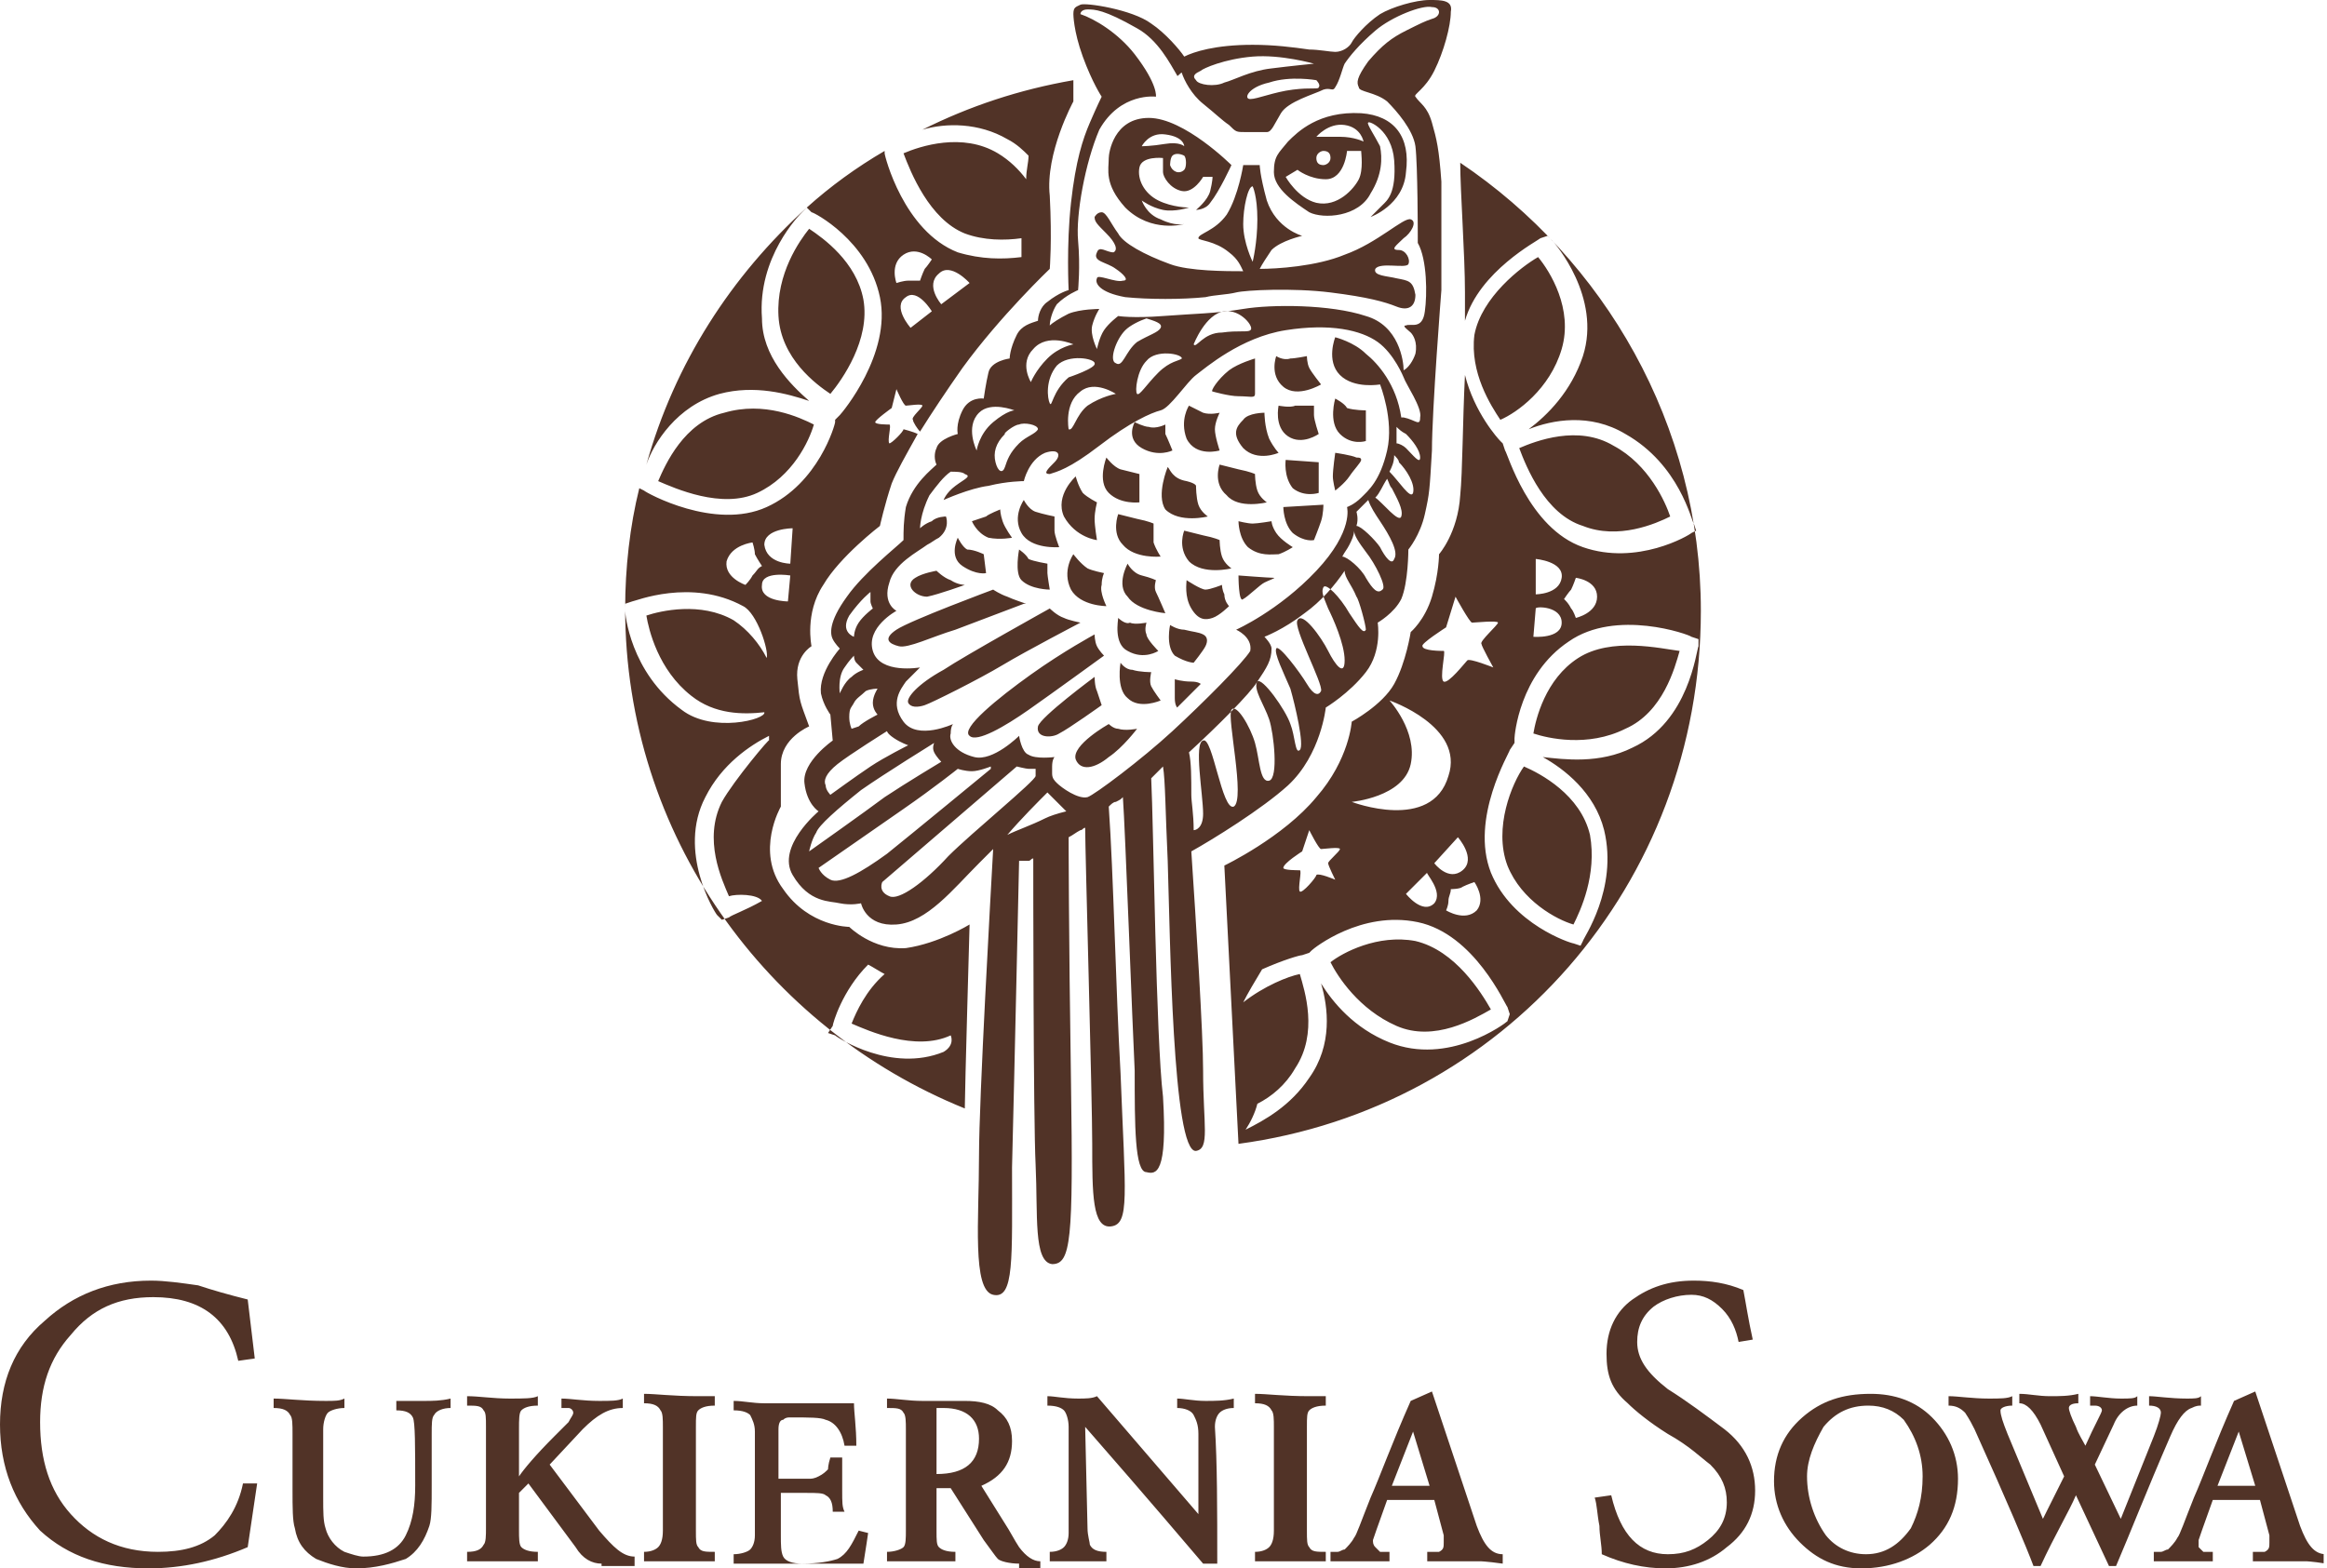 <svg width="89" height="60" viewBox="0 0 89 60" fill="none" xmlns="http://www.w3.org/2000/svg">
<g clip-path="url(#clip0_413_7)">
<path fill-rule="evenodd" clip-rule="evenodd" d="M36 11.639C36 11.639 35.368 10.917 35.91 10.466C36.361 10.015 37.083 10.827 37.083 10.827L36 11.639ZM35.639 11.91L34.827 12.541C34.827 12.541 34.105 11.729 34.647 11.368C35.098 11.008 35.639 11.91 35.639 11.91ZM34.556 9.744C35.098 9.383 35.639 9.925 35.639 9.925C35.639 9.925 35.459 10.195 35.368 10.286C35.278 10.466 35.188 10.737 35.188 10.737C35.007 10.737 34.917 10.737 34.737 10.737C34.556 10.737 34.286 10.827 34.286 10.827C34.286 10.827 34.015 10.105 34.556 9.744ZM30.226 21.564C30.226 21.564 29.323 21.564 29.233 20.842C29.233 20.21 30.316 20.21 30.316 20.21L30.226 21.564ZM30.226 22.015L30.135 23.008C30.135 23.008 29.052 23.008 29.143 22.376C29.143 21.835 30.226 22.015 30.226 22.015ZM27.609 30.677C26.887 32.12 27.609 33.654 27.88 34.286C28.15 34.196 28.962 34.196 29.143 34.466C28.511 34.827 27.97 35.008 27.88 35.098L27.609 35.188L27.428 35.008C27.338 34.917 25.895 32.571 26.977 30.496C27.609 29.233 28.692 28.511 29.413 28.15V28.331C29.504 28.15 28.06 29.865 27.609 30.677ZM23.91 23.368V23.098L24.18 23.008C24.271 23.008 26.436 22.105 28.421 23.188C28.962 23.459 29.413 24.902 29.323 25.173C29.052 24.632 28.601 24.09 28.06 23.729C26.797 23.008 25.263 23.368 24.722 23.549C24.812 24.09 25.173 25.624 26.436 26.616C27.338 27.338 28.421 27.338 29.233 27.248C29.323 27.519 27.248 28.06 26.075 27.158C24.09 25.714 23.91 23.459 23.91 23.368ZM28.782 20.752C28.782 20.752 28.872 21.023 28.872 21.203C28.962 21.384 29.143 21.654 29.143 21.654C28.962 21.744 28.962 21.835 28.782 22.015C28.692 22.195 28.511 22.376 28.511 22.376C28.511 22.376 27.699 22.105 27.789 21.474C27.97 20.842 28.782 20.752 28.782 20.752ZM31.849 39.248C31.849 39.158 32.21 37.895 33.203 36.902C33.383 36.992 33.654 37.173 33.834 37.263C33.113 37.895 32.752 38.707 32.571 39.158C33.203 39.429 35.007 40.241 36.361 39.609C36.361 39.609 36.541 39.97 36.09 40.241C34.105 41.053 32.03 39.699 31.94 39.609L31.669 39.519L31.849 39.248ZM27.519 15.068C28.872 14.707 30.135 15.068 30.947 15.338C30.226 14.707 29.143 13.624 29.143 12.181C28.962 9.835 30.586 8.211 30.677 8.12L30.857 7.94C27.97 10.556 25.804 13.895 24.722 17.774C24.992 16.962 25.895 15.519 27.519 15.068ZM33.022 11.459C32.752 10.015 31.489 9.113 30.947 8.752C30.586 9.203 29.684 10.466 29.774 12.09C29.865 13.714 31.218 14.707 31.759 15.068C32.21 14.526 33.293 12.992 33.022 11.459ZM27.699 15.79C26.165 16.15 25.444 17.774 25.173 18.406C25.804 18.677 27.609 19.489 28.962 18.857C30.316 18.226 30.947 16.872 31.128 16.241C30.586 15.97 29.233 15.338 27.699 15.79ZM44.571 5.504C44.03 5.594 43.669 5.594 43.669 5.594C43.669 5.594 43.94 5.053 44.571 5.143C45.293 5.233 45.293 5.594 45.293 5.594C45.293 5.594 45.113 5.414 44.571 5.504ZM45.293 6.496C45.113 6.677 44.842 6.586 44.752 6.316C44.752 6.316 44.752 6.045 44.842 5.955C44.932 5.865 45.113 5.865 45.293 5.955C45.383 6.045 45.383 6.406 45.293 6.496ZM47.91 7.128C47.91 7.128 48.09 7.489 48.09 8.391C48.09 9.293 47.91 10.015 47.91 10.015C47.91 10.015 47.549 9.293 47.549 8.571C47.549 7.94 47.729 7.128 47.91 7.128ZM51.248 5.233C50.707 5.233 50.346 5.233 50.346 5.233C50.346 5.233 50.797 4.692 51.428 4.782C52.06 4.872 52.15 5.414 52.15 5.414C52.15 5.414 51.789 5.233 51.248 5.233ZM50.346 6.045C50.346 5.865 50.526 5.774 50.616 5.774C50.797 5.774 50.887 5.865 50.887 6.045C50.887 6.226 50.707 6.316 50.616 6.316C50.436 6.316 50.346 6.226 50.346 6.045ZM51.97 6.857C51.789 7.218 51.158 7.94 50.346 7.759C49.624 7.579 49.173 6.767 49.173 6.767L49.624 6.496C49.624 6.496 50.075 6.857 50.707 6.857C51.428 6.857 51.519 5.774 51.519 5.774H52.06C52.06 5.865 52.15 6.496 51.97 6.857ZM52.06 4.331C50.436 4.241 49.624 5.053 49.263 5.414C48.902 5.865 48.722 5.955 48.722 6.586C48.722 7.218 49.534 7.759 50.075 8.12C50.616 8.391 51.97 8.301 52.421 7.399C52.872 6.677 52.872 6.045 52.782 5.594C52.601 5.233 52.24 4.692 52.331 4.692C52.331 4.601 53.233 4.962 53.323 6.135C53.413 7.399 53.053 7.669 52.872 7.85C52.601 8.12 52.421 8.301 52.421 8.301C52.421 8.301 53.684 7.85 53.774 6.586C53.955 5.233 53.323 4.421 52.06 4.331ZM53.413 10.647C53.053 10.556 52.511 10.556 52.601 10.286C52.782 10.015 53.774 10.286 53.865 10.105C53.955 9.925 53.774 9.564 53.504 9.564C53.143 9.564 53.413 9.383 53.684 9.113C53.955 8.932 54.225 8.481 53.955 8.391C53.684 8.301 52.692 9.293 51.428 9.744C50.346 10.195 48.812 10.286 48.18 10.286C48.271 10.105 48.451 9.835 48.632 9.564C48.992 9.203 49.804 9.023 49.804 9.023C49.804 9.023 48.812 8.752 48.451 7.669C48.18 6.677 48.18 6.316 48.18 6.316H47.549C47.549 6.316 47.368 7.489 46.917 8.211C46.466 8.842 45.834 8.932 45.834 9.113C45.834 9.203 46.466 9.203 47.007 9.654C47.368 9.925 47.459 10.195 47.549 10.376C46.917 10.376 45.474 10.376 44.752 10.105C43.759 9.744 42.947 9.293 42.767 8.932C42.496 8.571 42.316 8.12 42.135 8.12C41.955 8.12 41.865 8.301 41.865 8.301C41.865 8.481 41.955 8.571 42.316 8.932C42.677 9.293 42.767 9.564 42.586 9.654C42.316 9.654 42.045 9.383 41.955 9.654C41.774 10.015 42.316 10.015 42.677 10.286C42.947 10.466 43.218 10.737 42.947 10.737C42.677 10.827 41.955 10.466 41.955 10.647C41.865 10.827 42.045 11.188 43.038 11.368C43.94 11.459 45.203 11.459 46.105 11.368C46.466 11.278 46.917 11.278 47.278 11.188C47.639 11.098 49.444 11.008 50.887 11.188C52.331 11.368 52.962 11.549 53.413 11.729C53.865 11.91 54.135 11.729 54.135 11.278C54.045 10.737 53.865 10.737 53.413 10.647ZM51.068 15.248C51.068 15.248 50.797 16.15 51.248 16.602C51.699 17.053 52.24 16.872 52.24 16.872V15.699C52.24 15.699 51.789 15.699 51.519 15.609C51.428 15.429 51.068 15.248 51.068 15.248ZM49.083 19.398C49.083 19.398 49.083 20.03 49.444 20.391C49.895 20.752 50.255 20.662 50.255 20.662C50.255 20.662 50.436 20.21 50.526 19.94C50.616 19.669 50.616 19.308 50.616 19.308L49.083 19.398ZM46.647 17.774C46.647 17.774 47.007 17.865 47.368 17.955C47.819 18.045 48 18.135 48 18.135C48 18.135 48 18.496 48.09 18.767C48.18 19.038 48.451 19.218 48.451 19.218C48.451 19.218 47.368 19.489 46.917 18.947C46.376 18.496 46.647 17.774 46.647 17.774ZM45.474 15.519C45.474 15.519 45.113 16.06 45.383 16.782C45.744 17.504 46.647 17.233 46.647 17.233C46.647 17.233 46.466 16.692 46.466 16.421C46.466 16.15 46.647 15.79 46.647 15.79C46.647 15.79 46.286 15.88 46.015 15.79C45.834 15.699 45.474 15.519 45.474 15.519ZM48.361 15.79C48.361 15.79 48.361 16.331 48.541 16.782C48.722 17.143 48.902 17.323 48.902 17.323C48.902 17.323 48.09 17.684 47.549 17.143C47.098 16.602 47.278 16.331 47.549 16.06C47.729 15.79 48.361 15.79 48.361 15.79ZM46.376 14.977C46.376 14.977 47.007 15.158 47.368 15.158C47.819 15.158 48 15.248 48 15.068C48 14.887 48 14.165 48 14.075C48 13.985 48 13.714 48 13.714C48 13.714 47.368 13.895 47.007 14.165C46.556 14.526 46.286 14.977 46.376 14.977ZM48.902 15.519C48.902 15.519 48.722 16.331 49.263 16.692C49.804 17.053 50.436 16.602 50.436 16.602C50.436 16.602 50.255 16.06 50.255 15.88C50.255 15.699 50.255 15.519 50.255 15.519C50.255 15.519 49.714 15.519 49.534 15.519C49.353 15.609 48.902 15.519 48.902 15.519ZM51.068 17.323C51.068 17.323 50.977 17.955 50.977 18.226C50.977 18.406 51.068 18.767 51.068 18.767C51.068 18.767 51.428 18.496 51.609 18.226C51.789 17.955 52.06 17.684 52.06 17.594C52.06 17.504 51.97 17.504 51.88 17.504C51.699 17.413 51.068 17.323 51.068 17.323ZM47.368 22.015C47.368 22.015 47.368 23.098 47.549 22.917C47.729 22.827 48.18 22.376 48.361 22.286C48.541 22.195 48.812 22.105 48.722 22.105C48.541 22.105 47.368 22.015 47.368 22.015ZM45.383 22.195C45.383 22.286 45.293 22.827 45.564 23.278C45.834 23.729 46.105 23.729 46.376 23.639C46.647 23.549 47.007 23.188 47.007 23.188C47.007 23.188 46.827 23.008 46.827 22.737C46.737 22.556 46.737 22.376 46.737 22.376C46.737 22.376 46.286 22.556 46.105 22.556C45.925 22.556 45.383 22.195 45.383 22.195ZM42.767 19.669C42.767 19.669 43.128 19.759 43.489 19.85C43.94 19.94 44.12 20.03 44.12 20.03C44.12 20.03 44.12 20.481 44.12 20.752C44.21 21.023 44.391 21.293 44.391 21.293C44.391 21.293 43.398 21.384 42.947 20.842C42.496 20.391 42.767 19.669 42.767 19.669ZM43.579 19.218C43.579 19.218 42.857 19.308 42.406 18.857C41.955 18.406 42.316 17.504 42.316 17.504C42.316 17.504 42.586 17.865 42.857 17.955C43.218 18.045 43.579 18.135 43.579 18.135C43.579 18.135 43.579 18.496 43.579 18.677C43.579 18.767 43.579 19.218 43.579 19.218ZM43.398 16.15C43.398 16.15 43.038 16.782 43.669 17.143C44.301 17.504 44.842 17.233 44.842 17.233C44.842 17.233 44.661 16.782 44.571 16.602C44.571 16.421 44.571 16.241 44.571 16.241C44.571 16.241 44.21 16.421 43.94 16.331C43.759 16.331 43.398 16.15 43.398 16.15ZM44.661 17.865C44.752 17.955 44.842 18.316 45.383 18.406C45.744 18.496 45.744 18.587 45.744 18.587C45.744 18.587 45.744 19.038 45.834 19.308C45.925 19.579 46.195 19.759 46.195 19.759C46.195 19.759 45.113 20.03 44.571 19.489C44.21 18.947 44.661 17.865 44.661 17.865ZM47.368 19.94C47.368 19.94 47.368 20.571 47.729 20.932C48.18 21.293 48.632 21.203 48.902 21.203C49.173 21.113 49.444 20.932 49.444 20.932C49.444 20.932 48.992 20.662 48.812 20.391C48.632 20.12 48.632 19.94 48.632 19.94C48.632 19.94 48.09 20.03 47.91 20.03C47.729 20.03 47.368 19.94 47.368 19.94ZM49.173 17.594C49.173 17.594 49.083 18.226 49.444 18.677C49.895 19.038 50.436 18.857 50.436 18.857V17.684L49.173 17.594ZM48.812 13.624C48.812 13.624 48.541 14.346 49.083 14.797C49.624 15.248 50.526 14.707 50.526 14.707C50.526 14.707 50.165 14.256 50.075 14.075C49.985 13.895 49.985 13.624 49.985 13.624C49.985 13.624 49.534 13.714 49.353 13.714C49.083 13.805 48.812 13.624 48.812 13.624ZM45.293 20.301C45.293 20.301 45.654 20.391 46.015 20.481C46.466 20.571 46.647 20.662 46.647 20.662C46.647 20.662 46.647 21.023 46.737 21.293C46.827 21.564 47.098 21.744 47.098 21.744C47.098 21.744 46.015 22.015 45.474 21.474C45.022 20.932 45.293 20.301 45.293 20.301ZM42.857 25.353C42.857 25.353 42.677 26.346 43.128 26.707C43.579 27.158 44.391 26.797 44.391 26.797C44.391 26.797 44.12 26.436 44.03 26.256C43.94 26.075 44.03 25.714 44.03 25.714C44.03 25.714 43.579 25.714 43.308 25.624C43.038 25.624 42.857 25.353 42.857 25.353ZM42.767 23.639C42.767 23.729 42.586 24.632 43.128 24.902C43.759 25.263 44.301 24.902 44.301 24.902C44.301 24.902 43.849 24.451 43.849 24.271C43.759 24.09 43.849 23.82 43.849 23.82C43.849 23.82 43.398 23.91 43.218 23.82C43.038 23.91 42.767 23.639 42.767 23.639ZM41.053 21.203C41.053 21.203 40.601 21.835 40.962 22.556C41.323 23.188 42.316 23.188 42.316 23.188C42.316 23.188 42.045 22.647 42.135 22.376C42.135 22.105 42.225 21.925 42.225 21.925C42.225 21.925 41.774 21.835 41.594 21.744C41.323 21.564 41.053 21.203 41.053 21.203ZM38.977 21.023C38.977 21.023 38.797 21.925 39.068 22.195C39.428 22.556 40.15 22.556 40.15 22.556C40.15 22.556 40.06 22.015 40.06 21.925C40.06 21.835 40.06 21.564 40.06 21.564C40.06 21.564 39.519 21.474 39.338 21.384C39.248 21.203 38.977 21.023 38.977 21.023ZM36.632 20.571C36.632 20.571 36.271 21.293 36.812 21.654C37.353 22.015 37.714 21.925 37.714 21.925L37.624 21.203C37.624 21.203 37.263 21.023 36.992 21.023C36.812 20.932 36.632 20.571 36.632 20.571ZM37.173 19.94C37.173 19.94 37.353 20.391 37.804 20.571C38.255 20.662 38.707 20.571 38.707 20.571C38.707 20.571 38.436 20.21 38.346 19.94C38.255 19.669 38.255 19.489 38.255 19.489C38.255 19.489 37.804 19.669 37.714 19.759C37.444 19.85 37.173 19.94 37.173 19.94ZM39.158 19.128C39.158 19.128 38.707 19.759 39.068 20.391C39.428 21.023 40.511 20.932 40.511 20.932C40.511 20.932 40.331 20.481 40.331 20.301C40.331 20.03 40.331 19.759 40.331 19.759C40.331 19.759 39.88 19.669 39.609 19.579C39.338 19.489 39.158 19.128 39.158 19.128ZM41.143 18.226C41.143 18.226 40.331 18.947 40.692 19.759C41.143 20.571 41.955 20.662 41.955 20.662C41.955 20.662 41.865 20.12 41.865 19.85C41.865 19.579 41.955 19.218 41.955 19.218C41.955 19.218 41.594 19.038 41.413 18.857C41.233 18.587 41.143 18.226 41.143 18.226ZM43.128 21.564C43.128 21.564 43.308 21.925 43.669 22.015C44.03 22.105 44.21 22.195 44.21 22.195C44.21 22.195 44.12 22.466 44.21 22.647C44.301 22.827 44.571 23.459 44.571 23.459C44.571 23.459 43.489 23.368 43.128 22.827C42.677 22.376 43.128 21.564 43.128 21.564ZM44.752 23.91C44.752 23.91 44.571 24.722 44.932 25.083C45.383 25.353 45.654 25.353 45.654 25.353C45.654 25.353 46.015 24.902 46.105 24.722C46.195 24.541 46.195 24.361 46.015 24.271C45.834 24.18 45.654 24.18 45.293 24.09C45.022 24.09 44.752 23.91 44.752 23.91ZM35.819 21.835C35.819 21.835 36.09 22.105 36.361 22.195C36.632 22.376 36.902 22.376 36.902 22.376C36.902 22.376 35.91 22.737 35.459 22.827C35.007 22.827 34.556 22.376 35.007 22.105C35.278 21.925 35.819 21.835 35.819 21.835ZM37.985 22.556C37.985 22.556 34.827 23.729 34.286 24.09C33.744 24.451 34.015 24.632 34.376 24.722C34.737 24.812 35.639 24.361 36.541 24.09C37.263 23.82 39.158 23.098 39.158 23.098H39.248C39.248 23.098 38.707 22.917 38.526 22.827C38.255 22.737 37.985 22.556 37.985 22.556ZM40.15 23.278C40.15 23.278 40.421 23.549 40.692 23.639C40.872 23.729 41.323 23.82 41.323 23.82C41.323 23.82 39.248 24.902 38.346 25.444C37.444 25.985 35.639 26.887 35.368 26.977C35.098 27.068 34.827 27.068 34.737 26.887C34.647 26.707 35.098 26.165 36.09 25.624C36.902 25.083 40.15 23.278 40.15 23.278ZM41.865 24.271C41.865 24.271 41.865 24.541 41.955 24.722C42.045 24.902 42.225 25.083 42.225 25.083C42.225 25.083 40.24 26.526 39.338 27.158C38.436 27.79 37.353 28.421 37.083 28.15C36.722 27.88 38.165 26.707 39.428 25.805C40.692 24.902 41.865 24.271 41.865 24.271ZM41.865 25.895C41.865 25.895 41.865 26.256 41.955 26.436C42.045 26.707 42.135 26.977 42.135 26.977C42.135 26.977 40.872 27.88 40.511 28.06C40.24 28.241 39.609 28.241 39.699 27.79C39.789 27.429 41.865 25.895 41.865 25.895ZM42.406 27.699C42.406 27.699 40.962 28.511 41.143 29.053C41.323 29.504 41.865 29.413 42.406 28.962C42.947 28.602 43.489 27.88 43.489 27.88C43.489 27.88 43.038 27.97 42.767 27.88C42.586 27.88 42.406 27.699 42.406 27.699ZM54.496 11.91C54.406 12.632 53.955 12.361 53.774 12.451C53.594 12.451 53.865 12.632 53.955 12.722C54.045 12.812 54.225 13.083 54.135 13.534C54.045 13.805 53.865 14.075 53.684 14.165C53.684 13.805 53.504 12.451 52.24 12.09C50.887 11.639 48.632 11.639 47.549 11.819C46.466 12 45.654 12 44.481 12.09C43.308 12.181 42.767 12.09 42.767 12.09C42.767 12.09 42.406 12.361 42.225 12.632C42.045 12.902 41.955 13.353 41.955 13.353C41.955 13.353 41.684 12.812 41.774 12.451C41.865 12.09 42.045 11.819 42.045 11.819C42.045 11.819 41.323 11.819 40.872 12C40.511 12.181 40.24 12.361 40.15 12.451C40.15 12.271 40.24 11.91 40.421 11.639C40.782 11.278 41.233 11.098 41.233 11.098C41.233 11.098 41.323 10.195 41.233 9.203C41.143 8.211 41.504 6.226 42.045 4.962C42.857 3.519 44.21 3.699 44.21 3.699C44.21 3.699 44.301 3.248 43.398 2.075C42.767 1.263 41.865 0.722 41.323 0.541C41.323 0.451 41.413 0.361 41.594 0.361C41.865 0.361 42.225 0.361 43.489 1.083C44.301 1.534 44.752 2.436 45.022 2.887C45.022 2.977 45.203 2.707 45.203 2.797C45.293 3.068 45.564 3.609 46.015 3.97C46.466 4.331 46.737 4.601 47.007 4.782C47.278 5.053 47.278 5.053 47.639 5.053C48 5.053 48.271 5.053 48.451 5.053C48.632 5.053 48.722 4.782 48.992 4.331C49.263 3.88 50.255 3.609 50.616 3.429C50.887 3.338 50.977 3.519 51.068 3.338C51.248 3.068 51.338 2.617 51.428 2.436C51.609 2.165 51.97 1.714 52.601 1.173C53.233 0.632 54.406 0.18 54.767 0.271C55.128 0.271 55.128 0.632 54.767 0.722C54.496 0.812 54.316 0.902 53.774 1.173C53.233 1.444 52.872 1.714 52.331 2.346C51.88 2.977 51.88 3.158 51.97 3.338C51.97 3.519 52.601 3.519 53.053 3.88C53.413 4.241 54.045 4.962 54.135 5.594C54.225 6.316 54.225 9.023 54.225 9.023V9.293C54.586 9.925 54.586 11.278 54.496 11.91ZM53.774 17.143C53.684 17.053 53.504 16.962 53.413 16.962V16.872C53.413 16.692 53.413 16.511 53.413 16.331C53.504 16.421 53.594 16.511 53.774 16.602C54.045 16.872 54.316 17.233 54.316 17.504C54.316 17.774 54.045 17.413 53.774 17.143ZM54.045 18.857C53.955 19.128 53.504 18.406 53.143 18.045C53.233 17.865 53.323 17.684 53.323 17.413C53.413 17.504 53.504 17.594 53.504 17.684C53.774 17.955 54.135 18.496 54.045 18.857ZM53.594 19.759C53.504 20.03 52.872 19.218 52.601 19.038C52.782 18.857 52.872 18.587 53.053 18.316C53.143 18.496 53.143 18.587 53.233 18.677C53.413 19.038 53.684 19.489 53.594 19.759ZM53.323 21.384C53.233 21.654 52.962 21.293 52.782 20.932C52.601 20.662 52.06 20.12 51.88 20.12C51.97 19.85 51.88 19.579 51.88 19.579C51.88 19.579 52.06 19.398 52.331 19.128C52.421 19.398 52.601 19.669 52.782 19.94C53.143 20.481 53.504 21.113 53.323 21.384ZM52.872 22.556C52.692 22.737 52.511 22.556 52.24 22.105C52.06 21.744 51.519 21.293 51.338 21.293C51.428 21.113 51.519 21.023 51.609 20.842C51.699 20.662 51.789 20.481 51.789 20.301C51.789 20.481 51.97 20.752 52.24 21.113C52.601 21.564 53.053 22.466 52.872 22.556ZM52.24 24.09C52.15 24.271 51.97 24 51.609 23.459C51.248 22.827 50.707 22.286 50.616 22.466C50.526 22.647 50.616 22.827 50.797 23.278C50.977 23.639 51.428 24.632 51.428 25.263C51.428 25.895 51.068 25.444 50.797 24.902C50.526 24.361 49.804 23.368 49.624 23.729C49.444 24 50.616 26.165 50.526 26.436C50.436 26.616 50.255 26.616 49.985 26.165C49.714 25.714 48.902 24.632 48.812 24.812C48.722 24.992 49.083 25.714 49.353 26.346C49.534 26.977 49.895 28.511 49.714 28.692C49.534 28.872 49.534 28.15 49.353 27.699C49.173 27.158 48.271 25.895 48.09 26.075C47.91 26.346 48.361 26.977 48.541 27.519C48.722 28.06 48.902 29.774 48.541 29.865C48.18 29.955 48.18 29.053 48 28.421C47.819 27.79 47.278 26.887 47.098 27.158C46.917 27.429 47.639 30.587 47.188 30.857C46.737 31.038 46.376 28.15 46.015 28.331C45.654 28.421 46.015 30.406 46.015 31.128C46.015 31.669 45.744 31.759 45.654 31.759C45.654 31.128 45.564 30.677 45.564 30.406C45.564 29.774 45.564 29.143 45.474 28.782C46.556 27.79 47.819 26.526 48.09 26.075C48.451 25.534 48.632 25.263 48.632 24.812C48.632 24.632 48.361 24.361 48.361 24.361C48.361 24.361 49.083 24.09 49.895 23.459C50.526 23.008 51.068 22.376 51.428 21.835C51.428 22.105 51.699 22.376 51.88 22.827C51.97 22.917 52.24 23.91 52.24 24.09ZM45.654 13.173C45.654 13.173 46.105 12 46.827 11.91C47.459 11.819 48 12.541 47.819 12.632C47.729 12.722 47.368 12.632 46.737 12.722C46.015 12.722 45.744 13.353 45.654 13.173ZM44.842 27.97C43.669 29.053 41.865 30.406 41.594 30.496C41.233 30.587 40.601 30.135 40.421 29.955C40.331 29.865 40.24 29.774 40.24 29.594V29.504C40.24 29.413 40.24 29.413 40.24 29.323C40.24 29.053 40.331 28.962 40.331 28.962C40.331 28.962 39.609 29.053 39.338 28.872C39.068 28.782 38.977 28.15 38.977 28.15C38.977 28.15 37.985 29.143 37.263 28.962C36.541 28.782 36.271 28.331 36.361 28.06C36.361 27.79 36.451 27.699 36.451 27.699C36.451 27.699 35.098 28.331 34.556 27.609C34.015 26.887 34.466 26.346 34.647 26.075C34.917 25.805 35.188 25.534 35.188 25.534C35.188 25.534 33.654 25.805 33.383 24.902C33.113 24 34.286 23.368 34.286 23.368C34.286 23.368 33.744 23.098 34.015 22.286C34.195 21.564 35.098 21.113 35.459 20.842C35.639 20.752 35.729 20.662 35.91 20.571C36.361 20.21 36.18 19.759 36.18 19.759C36.18 19.759 35.819 19.759 35.639 19.94C35.368 20.03 35.188 20.21 35.188 20.21C35.188 20.21 35.188 19.669 35.549 18.947C35.819 18.587 36.09 18.226 36.361 18.045C36.541 18.045 36.812 18.045 36.902 18.135C37.173 18.226 36.902 18.316 36.541 18.587C36.18 18.857 36.09 19.128 36.09 19.128C36.09 19.128 37.083 18.677 37.804 18.587C38.526 18.406 39.158 18.406 39.158 18.406C39.158 18.406 39.338 17.594 39.97 17.323C40.511 17.143 40.601 17.413 40.331 17.684C40.06 17.955 39.88 18.135 40.15 18.135C40.421 18.045 40.872 17.955 42.045 17.053C43.218 16.15 44.03 15.79 44.391 15.699C44.752 15.609 45.383 14.617 45.744 14.346C46.105 14.075 47.459 12.902 49.173 12.632C50.887 12.361 52.06 12.632 52.692 13.083C53.323 13.534 53.684 14.436 53.684 14.436C53.774 14.707 54.406 15.609 54.316 15.97C54.316 16.331 54.135 16.06 53.684 15.97H53.594C53.413 14.707 52.692 13.895 52.24 13.534C51.789 13.083 51.068 12.902 51.068 12.902C51.068 12.902 50.707 13.805 51.248 14.346C51.789 14.887 52.782 14.707 52.782 14.707C52.782 14.707 53.323 16.06 53.053 17.233C52.782 18.406 52.331 18.767 52.06 19.038C51.789 19.308 51.519 19.398 51.519 19.398C51.519 19.398 51.789 20.301 50.346 21.835C48.902 23.368 47.278 24.09 47.278 24.09C47.278 24.09 47.91 24.361 47.819 24.902C47.549 25.353 46.015 26.887 44.842 27.97ZM39.97 31.308C39.428 31.579 38.887 31.759 38.526 31.94C39.068 31.308 39.699 30.677 40.06 30.316C40.24 30.496 40.511 30.767 40.782 31.038C40.421 31.128 40.15 31.218 39.97 31.308ZM36.271 32.752C35.368 33.744 34.376 34.466 34.015 34.286C33.564 34.105 33.744 33.744 33.744 33.744L38.887 29.323C38.887 29.323 39.248 29.413 39.338 29.413C39.519 29.413 39.609 29.413 39.609 29.413V29.684C39.609 29.865 37.173 31.85 36.271 32.752ZM31.759 33.654C31.398 33.474 31.308 33.203 31.308 33.203C31.308 33.203 33.383 31.759 34.556 30.947C35.729 30.135 36.632 29.413 36.632 29.413C36.632 29.413 36.902 29.504 37.173 29.504C37.444 29.504 37.895 29.323 37.895 29.323V29.413C37.895 29.413 34.827 31.94 33.925 32.662C32.932 33.383 32.12 33.835 31.759 33.654ZM31.218 31.85C31.308 31.579 32.03 30.947 32.932 30.226C33.834 29.594 35.729 28.421 35.729 28.421C35.729 28.421 35.639 28.602 35.729 28.782C35.819 28.962 36 29.143 36 29.143C36 29.143 34.647 29.955 33.834 30.496C33.113 31.038 30.947 32.571 30.947 32.571C30.947 32.571 31.038 32.12 31.218 31.85ZM32.03 29.233C32.481 28.872 33.925 27.97 33.925 27.97C33.925 27.97 33.925 28.06 34.195 28.241C34.466 28.421 34.737 28.511 34.737 28.511C34.737 28.511 33.834 28.962 33.293 29.323C32.752 29.684 31.759 30.406 31.759 30.406C31.759 30.406 31.579 30.226 31.579 30.045C31.489 29.865 31.579 29.594 32.03 29.233ZM32.301 25.534C32.481 25.263 32.661 25.083 32.661 25.083C32.661 25.083 32.661 25.263 32.752 25.353C32.842 25.444 33.022 25.624 33.022 25.624C33.022 25.624 32.752 25.714 32.571 25.895C32.301 26.075 32.12 26.526 32.12 26.526C32.12 26.526 32.03 25.895 32.301 25.534ZM33.564 27.338C33.564 27.338 33.023 27.609 32.842 27.79L32.571 27.88C32.571 27.88 32.481 27.699 32.481 27.429C32.481 27.068 32.571 27.068 32.661 26.887C32.752 26.707 32.932 26.616 33.113 26.436C33.293 26.346 33.564 26.346 33.564 26.346C33.564 26.346 33.383 26.616 33.383 26.887C33.383 27.158 33.564 27.338 33.564 27.338ZM32.481 23.549C32.932 22.917 33.293 22.647 33.293 22.647C33.293 22.647 33.293 22.917 33.293 23.008C33.293 23.098 33.383 23.278 33.383 23.278C33.383 23.278 33.023 23.549 32.842 23.82C32.661 24.09 32.661 24.361 32.661 24.361C32.661 24.361 32.12 24.18 32.481 23.549ZM37.444 15.79C37.895 15.338 38.797 15.699 38.797 15.699C38.797 15.699 38.526 15.699 37.985 16.15C37.444 16.602 37.353 17.233 37.353 17.233C37.353 17.233 36.902 16.331 37.444 15.79ZM38.977 16.241C39.158 16.15 39.699 16.241 39.699 16.421C39.609 16.602 39.248 16.692 38.977 16.962C38.616 17.323 38.526 17.594 38.436 17.865C38.346 18.135 38.165 18.045 38.075 17.684C37.985 17.323 38.075 16.962 38.436 16.602C38.346 16.602 38.797 16.241 38.977 16.241ZM40.872 14.436C40.24 14.977 40.24 15.609 40.15 15.429C40.06 15.248 39.97 14.526 40.421 13.985C40.872 13.534 41.865 13.714 41.865 13.895C41.955 14.075 40.872 14.436 40.872 14.436ZM42.677 15.068C42.677 15.068 42.135 15.158 41.594 15.519C41.143 15.88 41.053 16.511 40.872 16.421C40.872 16.421 40.692 15.429 41.323 14.977C41.865 14.526 42.677 15.068 42.677 15.068ZM45.203 13.714C45.113 13.805 44.752 13.805 44.301 14.256C43.849 14.707 43.579 15.158 43.489 15.068C43.398 14.977 43.489 14.165 43.849 13.805C44.21 13.353 45.203 13.534 45.203 13.714ZM44.391 12.541C44.301 12.722 43.94 12.812 43.489 13.083C43.038 13.444 42.947 14.075 42.677 13.895C42.406 13.805 42.677 12.992 43.038 12.632C43.218 12.451 43.579 12.271 43.849 12.181C44.12 12.271 44.481 12.361 44.391 12.541ZM39.519 13.353C40.06 12.722 41.053 13.173 41.053 13.173C41.053 13.173 40.511 13.263 40.06 13.714C39.609 14.165 39.428 14.617 39.428 14.617C39.428 14.617 38.977 13.895 39.519 13.353ZM45.925 2.707C46.015 2.617 46.827 2.256 47.91 2.165C48.992 2.075 50.255 2.436 50.255 2.436C50.255 2.436 49.353 2.526 48.632 2.617C47.819 2.707 47.188 3.068 46.827 3.158C46.466 3.338 45.834 3.248 45.744 3.068C45.564 2.887 45.744 2.797 45.925 2.707ZM50.436 3.338C50.436 3.429 50.165 3.338 49.444 3.429C48.722 3.519 48.09 3.789 47.819 3.789C47.549 3.789 47.729 3.338 48.541 3.158C49.353 2.887 50.346 3.068 50.346 3.068C50.346 3.068 50.526 3.248 50.436 3.338ZM54.767 4.692C54.586 4.06 54.316 3.97 54.135 3.699C54.045 3.609 54.496 3.429 54.857 2.707C55.218 1.985 55.489 0.992 55.489 0.451C55.579 0 55.128 0 54.677 0C54.135 0 53.233 0.271 52.782 0.541C52.24 0.902 51.789 1.444 51.699 1.624C51.609 1.805 51.338 1.985 51.068 1.985C50.887 1.985 50.436 1.895 50.075 1.895C49.444 1.805 48.722 1.714 47.91 1.714C46.466 1.714 45.654 1.985 45.293 2.165C45.113 1.895 44.571 1.263 44.03 0.902C43.308 0.361 41.504 0.09 41.323 0.18C41.143 0.271 41.053 0.271 41.053 0.541C41.053 0.541 41.053 1.173 41.413 2.165C41.774 3.158 42.135 3.699 42.135 3.699C42.135 3.699 41.955 4.06 41.684 4.692C41.413 5.323 41.143 6.135 40.962 7.759C40.782 9.383 40.872 11.098 40.872 11.098C40.872 11.098 40.511 11.188 40.06 11.549C39.789 11.729 39.699 12.09 39.699 12.271C39.428 12.361 39.068 12.451 38.887 12.812C38.616 13.353 38.616 13.714 38.616 13.714C38.616 13.714 37.895 13.805 37.804 14.256C37.714 14.617 37.624 15.248 37.624 15.248C37.624 15.248 37.083 15.158 36.812 15.699C36.541 16.241 36.632 16.602 36.632 16.602C36.632 16.602 35.91 16.782 35.819 17.143C35.729 17.323 35.729 17.594 35.819 17.774C35.639 17.955 34.917 18.496 34.647 19.398C34.556 19.94 34.556 20.301 34.556 20.662C34.286 20.932 33.023 21.925 32.391 22.827C31.669 23.82 31.759 24.271 31.849 24.451C31.94 24.632 32.12 24.812 32.12 24.812C32.12 24.812 31.308 25.714 31.398 26.526C31.489 26.977 31.759 27.338 31.759 27.338L31.849 28.331C31.849 28.331 30.677 29.143 30.767 29.955C30.857 30.767 31.308 31.038 31.308 31.038C31.308 31.038 29.684 32.391 30.316 33.474C30.947 34.556 31.759 34.466 32.12 34.556C32.571 34.647 32.932 34.556 32.932 34.556C32.932 34.556 33.113 35.459 34.286 35.368C35.459 35.278 36.451 34.015 37.444 33.023C37.624 32.842 37.804 32.662 37.985 32.481C37.895 34.105 37.444 42.045 37.444 44.211C37.444 46.647 37.173 49.353 37.985 49.534C38.797 49.714 38.707 48.181 38.707 44.662C38.797 41.143 38.977 32.932 38.977 32.932H39.338C39.428 32.932 39.428 32.842 39.519 32.842C39.519 33.383 39.519 42.767 39.609 44.571C39.699 46.466 39.519 48.271 40.24 48.361C40.962 48.361 41.053 47.459 40.962 41.413C40.872 35.549 40.872 32.12 40.872 32.03C41.053 31.94 41.143 31.85 41.323 31.759C41.413 31.759 41.413 31.669 41.504 31.669C41.504 32.571 41.774 42.045 41.774 43.759C41.774 45.654 41.774 47.008 42.496 46.917C43.218 46.827 43.038 45.744 42.857 41.053C42.677 37.895 42.586 33.383 42.406 30.857C42.496 30.767 42.586 30.677 42.677 30.677C42.857 30.587 42.857 30.587 42.947 30.496C43.038 31.759 43.308 39.158 43.398 40.962C43.398 43.038 43.398 44.842 43.849 44.842C44.21 44.932 44.661 44.932 44.481 41.955C44.21 39.699 44.12 31.579 44.03 29.774C44.21 29.594 44.301 29.504 44.481 29.323C44.571 29.865 44.571 31.038 44.661 32.932C44.752 35.729 44.842 44.12 45.744 44.03C46.286 43.94 46.015 43.038 46.015 40.962C46.015 39.519 45.744 35.278 45.564 32.571C46.376 32.12 48.271 30.947 49.263 30.045C50.526 28.872 50.707 27.068 50.707 27.068C50.707 27.068 51.609 26.526 52.24 25.714C52.872 24.902 52.692 23.82 52.692 23.82C52.692 23.82 53.323 23.459 53.594 22.917C53.865 22.286 53.865 21.023 53.865 21.023C53.865 21.023 54.316 20.481 54.496 19.669C54.677 18.857 54.677 18.767 54.767 17.233C54.767 15.699 55.128 11.098 55.128 11.098C55.128 10.737 55.128 10.105 55.128 9.474V9.293C55.128 9.293 55.128 8.12 55.128 6.947C55.038 5.684 54.947 5.323 54.767 4.692ZM44.932 25.985C44.932 25.985 44.932 26.436 44.932 26.707C44.932 26.977 45.022 27.068 45.022 27.068L45.925 26.165C45.925 26.165 45.834 26.075 45.564 26.075C45.203 26.075 44.932 25.985 44.932 25.985ZM62.436 28.602C61.173 29.233 59.819 29.053 59.007 28.962C59.819 29.413 60.992 30.316 61.353 31.759C61.895 34.015 60.541 35.91 60.541 36L60.451 36.18L60.18 36.09C60.09 36.09 57.834 35.368 57.022 33.383C56.21 31.308 57.744 28.782 57.744 28.692L57.925 28.421V28.241C57.925 28.15 58.105 25.805 60 24.541C61.804 23.278 64.601 24.271 64.692 24.361L64.962 24.451V24.722C64.872 24.902 64.601 27.609 62.436 28.602ZM57.654 39.068C57.564 39.158 55.398 40.782 53.143 39.88C51.789 39.338 50.977 38.346 50.526 37.624C50.797 38.526 50.977 39.97 50.075 41.233C49.353 42.316 48.361 42.857 47.639 43.218C47.819 42.947 48 42.587 48.09 42.226C48.632 41.955 49.173 41.504 49.534 40.872C50.436 39.519 49.895 37.895 49.714 37.263C49.263 37.353 48.361 37.714 47.549 38.346C47.729 37.985 48 37.534 48.271 37.083C49.083 36.722 49.714 36.541 49.804 36.541L50.075 36.451L50.165 36.361C50.255 36.271 52.06 34.827 54.225 35.278C56.391 35.729 57.564 38.436 57.654 38.526L57.744 38.797L57.654 39.068ZM49.804 32.571L50.075 31.759C50.075 31.759 50.436 32.481 50.526 32.481C50.616 32.481 51.248 32.391 51.248 32.481C51.248 32.571 50.797 32.932 50.797 33.023C50.797 33.113 51.068 33.654 51.068 33.654C51.068 33.654 50.436 33.383 50.346 33.474C50.346 33.564 49.804 34.196 49.714 34.105C49.624 34.015 49.804 33.293 49.714 33.293C49.624 33.293 49.083 33.293 49.083 33.203C49.083 33.023 49.804 32.571 49.804 32.571ZM53.955 29.233C54.225 27.97 53.143 26.797 53.143 26.797C53.143 26.797 56.03 27.79 55.398 29.684C54.767 31.85 51.699 30.677 51.699 30.677C51.699 30.677 53.684 30.496 53.955 29.233ZM55.398 34.466C55.398 34.286 55.489 34.196 55.489 34.015C55.489 34.015 55.849 34.015 55.94 33.925C56.12 33.835 56.391 33.744 56.391 33.744C56.391 33.744 56.842 34.376 56.481 34.827C56.03 35.278 55.308 34.827 55.308 34.827C55.308 34.827 55.398 34.647 55.398 34.466ZM54.857 34.556C54.406 35.008 53.774 34.196 53.774 34.196L54.496 33.474L54.586 33.383C54.496 33.383 55.218 34.105 54.857 34.556ZM54.857 33.023L55.759 32.03C55.759 32.03 56.481 32.842 55.94 33.293C55.398 33.744 54.857 33.023 54.857 33.023ZM55.308 24L55.669 22.827C55.669 22.827 56.21 23.82 56.301 23.82C56.391 23.82 57.293 23.729 57.293 23.82C57.293 23.91 56.571 24.541 56.661 24.632C56.661 24.722 57.113 25.534 57.113 25.534C57.113 25.534 56.21 25.173 56.12 25.263C56.03 25.353 55.398 26.165 55.218 26.075C55.038 25.985 55.308 24.902 55.218 24.902C55.128 24.902 54.406 24.902 54.406 24.722C54.316 24.632 55.308 24 55.308 24ZM58.737 23.278C58.737 23.188 59.729 23.188 59.729 23.82C59.729 24.451 58.647 24.361 58.647 24.361L58.737 23.278ZM59.729 22.105C59.639 22.737 58.737 22.737 58.737 22.737V21.384C58.737 21.384 59.819 21.474 59.729 22.105ZM60.09 22.556C60.18 22.376 60.271 22.105 60.271 22.105C60.271 22.105 61.083 22.195 61.083 22.827C61.083 23.459 60.271 23.639 60.271 23.639C60.271 23.639 60.18 23.368 60.09 23.278C60 23.098 59.91 23.008 59.819 22.917C59.819 22.917 60 22.647 60.09 22.556ZM59.729 13.353C60.18 11.819 59.278 10.376 58.827 9.835C58.195 10.195 56.661 11.368 56.391 12.812C56.21 14.256 57.022 15.519 57.383 16.06C58.015 15.79 59.278 14.887 59.729 13.353ZM57.654 33.113C58.195 34.466 59.549 35.188 60.18 35.368C60.451 34.827 61.083 33.474 60.812 31.94C60.451 30.406 58.917 29.594 58.286 29.323C57.834 29.955 57.113 31.669 57.654 33.113ZM60.361 25.173C59.098 25.985 58.737 27.519 58.647 28.06C59.188 28.241 60.722 28.602 62.165 27.88C63.609 27.248 64.06 25.534 64.24 24.902C63.519 24.812 61.624 24.361 60.361 25.173ZM60.541 20.12C61.895 20.662 63.338 20.03 63.88 19.759C63.699 19.218 63.068 17.774 61.714 17.053C60.361 16.241 58.737 16.872 58.105 17.143C58.376 17.865 59.098 19.669 60.541 20.12ZM54.135 36C52.692 35.729 51.338 36.451 50.887 36.812C51.158 37.353 51.97 38.617 53.413 39.248C54.857 39.88 56.391 38.977 57.022 38.617C56.661 37.985 55.669 36.361 54.135 36ZM55.849 6.226C55.849 7.308 56.03 9.744 56.03 11.188C56.03 11.459 56.03 11.91 56.03 12.271C56.571 10.376 58.827 9.203 58.917 9.113L59.188 9.023L59.368 9.203C59.459 9.293 61.263 11.368 60.541 13.624C60.09 14.977 59.188 15.88 58.466 16.421C59.368 16.06 60.812 15.79 62.165 16.602C64.24 17.774 64.692 19.94 64.782 20.03L64.872 20.301L64.692 20.391C64.601 20.481 62.616 21.654 60.541 20.932C58.466 20.21 57.654 17.323 57.564 17.233L57.474 16.962L57.383 16.872C57.293 16.782 56.391 15.79 56.03 14.346C55.94 16.15 55.94 18.045 55.849 18.947C55.759 20.391 55.038 21.203 55.038 21.203C55.038 21.203 55.038 21.925 54.767 22.827C54.496 23.729 53.955 24.18 53.955 24.18C53.955 24.18 53.774 25.353 53.323 26.165C52.872 26.977 51.699 27.609 51.699 27.609C51.699 27.609 51.609 29.053 50.346 30.496C49.083 32.03 46.827 33.113 46.827 33.113L47.368 43.759C57.474 42.406 65.052 33.835 65.052 23.368C65.052 16.241 61.353 9.925 55.849 6.226ZM43.94 4.511C42.586 4.511 42.406 5.865 42.406 6.045C42.406 6.496 42.225 7.038 43.038 7.94C44.03 8.932 45.293 8.571 45.293 8.571C45.293 8.571 44.932 8.662 44.391 8.391C43.849 8.211 43.669 7.669 43.669 7.669C43.669 7.669 44.03 7.94 44.481 8.03C44.932 8.12 45.474 7.94 45.474 7.94C45.474 7.94 44.842 7.94 44.301 7.669C43.759 7.399 43.489 6.857 43.579 6.406C43.669 5.955 44.481 6.045 44.481 6.045C44.481 6.045 44.481 6.406 44.481 6.586C44.481 6.767 44.752 7.218 45.203 7.308C45.654 7.399 46.015 6.767 46.015 6.767H46.376C46.376 6.767 46.376 6.947 46.286 7.308C46.195 7.669 45.744 8.03 45.744 8.03C45.744 8.03 46.105 8.03 46.286 7.759C46.647 7.308 47.098 6.316 47.098 6.316C47.098 6.316 45.293 4.511 43.94 4.511ZM41.053 3.88V3.068C38.977 3.429 37.083 4.06 35.278 4.962C36.18 4.692 37.444 4.692 38.526 5.323C38.887 5.504 39.158 5.774 39.338 5.955C39.338 6.226 39.248 6.496 39.248 6.857C38.977 6.496 38.616 6.135 38.165 5.865C36.812 5.053 35.188 5.594 34.556 5.865C34.827 6.586 35.549 8.391 36.902 8.932C37.624 9.203 38.436 9.203 39.068 9.113C39.068 9.203 39.068 9.203 39.068 9.293C39.068 9.474 39.068 9.654 39.068 9.835C38.346 9.925 37.534 9.925 36.632 9.654C34.556 8.842 33.834 5.955 33.834 5.865V5.774C32.752 6.406 31.759 7.128 30.857 7.94L31.038 8.12C31.128 8.12 33.203 9.203 33.654 11.368C34.105 13.534 32.21 15.79 32.12 15.88L31.94 16.06V16.15C31.94 16.241 31.308 18.496 29.323 19.398C27.338 20.301 24.722 18.857 24.631 18.767L24.451 18.677C24.09 20.12 23.91 21.744 23.91 23.278C23.91 31.94 29.323 39.338 36.902 42.406V42.316C36.902 41.774 37.083 35.368 37.083 35.368C37.083 35.368 35.91 36.09 34.647 36.271C33.383 36.361 32.481 35.459 32.481 35.459C32.481 35.459 30.947 35.459 29.955 34.015C28.872 32.571 29.865 30.857 29.865 30.857V29.233C29.865 28.241 30.947 27.79 30.947 27.79C30.586 26.797 30.586 26.887 30.496 25.985C30.406 25.083 31.038 24.722 31.038 24.722C31.038 24.722 30.767 23.459 31.489 22.376C32.12 21.293 33.654 20.12 33.654 20.12C33.654 20.12 33.834 19.308 34.105 18.496C34.286 18.045 34.647 17.413 35.098 16.602C34.917 16.511 34.556 16.421 34.556 16.421C34.556 16.511 34.105 16.962 34.015 16.962C33.925 16.872 34.105 16.241 34.015 16.241C33.925 16.241 33.474 16.241 33.474 16.15C33.474 16.06 34.105 15.609 34.105 15.609L34.286 14.887C34.286 14.887 34.556 15.519 34.647 15.519C34.737 15.519 35.278 15.429 35.278 15.519C35.278 15.609 34.827 15.97 34.917 16.06C34.917 16.15 35.098 16.421 35.188 16.511C35.639 15.79 36.18 14.977 36.812 14.075C38.255 12.09 40.15 10.286 40.15 10.286C40.15 10.286 40.24 9.203 40.15 7.489C39.97 5.865 41.053 3.88 41.053 3.88Z" fill="#513327"/>
<path fill-rule="evenodd" clip-rule="evenodd" d="M61.444 51.789C61.444 50.887 61.804 50.165 62.436 49.714C63.068 49.263 63.789 48.992 64.782 48.992C65.413 48.992 66.045 49.083 66.677 49.353C66.767 49.804 66.857 50.436 67.037 51.248L66.496 51.338C66.406 50.887 66.225 50.436 65.865 50.075C65.504 49.714 65.143 49.534 64.692 49.534C64.15 49.534 63.609 49.714 63.248 49.985C62.797 50.346 62.617 50.797 62.617 51.338C62.617 51.97 62.977 52.511 63.789 53.143C64.511 53.594 65.233 54.135 65.955 54.677C66.767 55.308 67.128 56.12 67.128 57.023C67.128 57.925 66.767 58.647 66.045 59.188C65.413 59.729 64.602 60 63.699 60C62.887 60 62.075 59.819 61.263 59.459C61.263 59.098 61.173 58.737 61.173 58.376C61.083 57.925 61.083 57.564 60.992 57.293L61.624 57.203C61.985 58.737 62.707 59.459 63.789 59.459C64.421 59.459 64.872 59.278 65.323 58.917C65.774 58.556 66.045 58.105 66.045 57.474C66.045 56.932 65.865 56.481 65.413 56.03C65.053 55.759 64.602 55.308 63.789 54.857C63.068 54.406 62.526 53.955 62.256 53.684C61.624 53.143 61.444 52.602 61.444 51.789ZM71.188 60C70.195 60 69.474 59.639 68.842 59.008C68.21 58.376 67.85 57.564 67.85 56.662C67.85 55.669 68.21 54.857 68.932 54.225C69.654 53.594 70.466 53.323 71.549 53.323C72.451 53.323 73.263 53.594 73.895 54.225C74.526 54.857 74.887 55.669 74.887 56.571C74.887 57.654 74.526 58.466 73.805 59.098C73.173 59.639 72.271 60 71.188 60ZM71.459 53.774C70.737 53.774 70.195 54.045 69.744 54.586C69.383 55.218 69.113 55.85 69.113 56.481C69.113 57.293 69.383 58.105 69.835 58.737C70.195 59.188 70.737 59.459 71.368 59.459C72.09 59.459 72.632 59.098 73.083 58.466C73.353 57.925 73.534 57.293 73.534 56.481C73.534 55.669 73.263 54.947 72.812 54.316C72.451 53.955 72 53.774 71.459 53.774ZM80.932 59.91H80.662L79.398 57.203C79.128 57.834 78.586 58.737 78.045 59.91H77.774C77.504 59.188 76.782 57.474 75.519 54.677C75.428 54.496 75.338 54.316 75.158 54.045C74.977 53.865 74.797 53.774 74.526 53.774V53.413C74.887 53.413 75.428 53.504 76.06 53.504C76.511 53.504 76.782 53.504 76.962 53.413V53.774C76.692 53.774 76.511 53.865 76.511 53.955C76.511 54.135 76.602 54.406 76.782 54.857L78.135 58.105L78.947 56.481L78.045 54.496C77.774 53.955 77.504 53.684 77.233 53.684V53.323C77.594 53.323 77.955 53.413 78.406 53.413C78.767 53.413 79.128 53.413 79.489 53.323V53.684C79.218 53.684 79.128 53.774 79.128 53.865C79.128 53.955 79.218 54.225 79.398 54.586C79.489 54.857 79.669 55.128 79.759 55.308C80.12 54.496 80.391 54.045 80.391 53.955C80.391 53.865 80.301 53.774 80.12 53.774C80.12 53.774 80.03 53.774 79.94 53.774V53.413C80.21 53.413 80.662 53.504 81.113 53.504C81.474 53.504 81.654 53.504 81.744 53.413V53.774C81.383 53.774 81.022 54.045 80.842 54.496L80.12 56.03L81.113 58.105L82.376 54.947C82.556 54.496 82.647 54.135 82.647 54.045C82.647 53.865 82.466 53.774 82.195 53.774V53.413C82.466 53.413 83.007 53.504 83.639 53.504C83.91 53.504 84.09 53.504 84.18 53.413V53.774C84.09 53.774 84 53.774 83.82 53.865C83.549 53.955 83.278 54.316 83.007 54.947C82.105 57.023 81.474 58.647 80.932 59.91ZM88.241 59.729H86.707C86.617 59.729 86.526 59.729 86.436 59.729C86.346 59.729 86.256 59.729 86.165 59.729V59.368C86.346 59.368 86.526 59.368 86.617 59.368C86.797 59.278 86.797 59.188 86.797 59.008C86.797 58.917 86.797 58.827 86.797 58.737L86.436 57.383H84.632C84.271 58.376 84.09 58.917 84.09 58.917C84.09 59.008 84.09 59.098 84.09 59.188C84.09 59.188 84.18 59.278 84.271 59.368C84.271 59.368 84.361 59.368 84.451 59.368C84.541 59.368 84.632 59.368 84.632 59.368V59.729C84.18 59.729 83.82 59.729 83.459 59.729C83.098 59.729 82.737 59.729 82.376 59.729V59.368C82.556 59.368 82.647 59.368 82.647 59.368C82.737 59.368 82.827 59.278 82.917 59.278C83.007 59.188 83.188 59.008 83.278 58.827C83.368 58.737 83.549 58.195 83.91 57.293C84.271 56.481 84.722 55.218 85.444 53.594L86.256 53.233L87.97 58.376C88.241 59.098 88.511 59.459 88.962 59.459V59.819C88.421 59.729 88.15 59.729 88.241 59.729ZM85.624 54.767L84.812 56.842H86.256L85.624 54.767Z" fill="#513327"/>
<path fill-rule="evenodd" clip-rule="evenodd" d="M9.113 52.06C8.752 50.436 7.669 49.624 5.865 49.624C4.511 49.624 3.519 50.075 2.707 51.068C1.895 51.97 1.534 53.053 1.534 54.406C1.534 55.85 1.895 57.023 2.707 57.925C3.519 58.827 4.601 59.368 6.045 59.368C6.947 59.368 7.669 59.188 8.211 58.737C8.662 58.286 9.113 57.654 9.293 56.752H9.835L9.474 59.188C8.211 59.729 6.947 60 5.684 60C3.97 60 2.617 59.549 1.534 58.556C0.541 57.474 0 56.12 0 54.496C0 52.872 0.541 51.519 1.714 50.526C2.797 49.534 4.15 48.992 5.774 48.992C6.316 48.992 6.947 49.083 7.579 49.173C8.12 49.353 8.752 49.534 9.474 49.714L9.744 51.97L9.113 52.06ZM13.624 60C13.083 60 12.541 59.819 12.09 59.639C11.639 59.368 11.368 59.008 11.278 58.466C11.188 58.195 11.188 57.654 11.188 57.023V54.857C11.188 54.496 11.188 54.225 11.098 54.135C11.008 53.955 10.827 53.865 10.466 53.865V53.504C10.917 53.504 11.549 53.594 12.451 53.594C12.812 53.594 12.992 53.594 13.173 53.504V53.865C12.902 53.865 12.632 53.955 12.541 54.045C12.451 54.135 12.361 54.406 12.361 54.677V57.293C12.361 57.834 12.361 58.195 12.451 58.466C12.541 58.827 12.812 59.188 13.173 59.368C13.444 59.459 13.714 59.549 13.895 59.549C14.707 59.549 15.248 59.278 15.519 58.737C15.79 58.195 15.88 57.564 15.88 56.842C15.88 55.308 15.88 54.406 15.79 54.225C15.699 54.045 15.519 53.955 15.158 53.955V53.594C15.248 53.594 15.429 53.594 15.699 53.594C15.97 53.594 16.15 53.594 16.241 53.594C16.511 53.594 16.872 53.594 17.233 53.504V53.865C16.962 53.865 16.692 53.955 16.602 54.135C16.511 54.225 16.511 54.496 16.511 54.857V56.842C16.511 57.564 16.511 58.105 16.421 58.376C16.241 58.917 15.97 59.368 15.519 59.639C14.977 59.819 14.346 60 13.624 60ZM23.008 59.819C22.647 59.819 22.286 59.639 22.015 59.188L20.21 56.752L19.85 57.113V58.556C19.85 58.827 19.85 59.098 19.94 59.188C20.03 59.278 20.21 59.368 20.571 59.368V59.729C20.03 59.729 19.489 59.729 18.857 59.729C18.406 59.729 18.135 59.729 17.865 59.729V59.368C18.226 59.368 18.406 59.278 18.496 59.098C18.587 59.008 18.587 58.737 18.587 58.466V54.586C18.587 54.225 18.587 54.045 18.496 53.955C18.406 53.774 18.226 53.774 17.865 53.774V53.413C18.316 53.413 18.857 53.504 19.489 53.504C20.03 53.504 20.391 53.504 20.571 53.413V53.774C20.21 53.774 20.03 53.865 19.94 53.955C19.85 54.045 19.85 54.316 19.85 54.677V56.481C20.03 56.211 20.481 55.669 21.203 54.947C21.293 54.857 21.474 54.677 21.744 54.406C21.835 54.225 21.925 54.135 21.925 54.045C21.925 53.955 21.835 53.865 21.744 53.865C21.654 53.865 21.564 53.865 21.474 53.865V53.504C21.835 53.504 22.286 53.594 22.917 53.594C23.368 53.594 23.639 53.594 23.82 53.504V53.865C23.278 53.865 22.827 54.135 22.286 54.677L21.023 56.03L22.917 58.556C23.459 59.188 23.82 59.549 24.271 59.549V59.91H23.008V59.819ZM25.444 59.729C25.083 59.729 24.812 59.729 24.632 59.729V59.368C24.902 59.368 25.083 59.278 25.173 59.188C25.263 59.098 25.353 58.917 25.353 58.556V54.586C25.353 54.316 25.353 54.045 25.263 53.955C25.173 53.774 24.992 53.684 24.632 53.684V53.323C25.083 53.323 25.714 53.413 26.707 53.413C26.977 53.413 27.248 53.413 27.338 53.413V53.774C26.977 53.774 26.797 53.865 26.707 53.955C26.616 54.045 26.616 54.225 26.616 54.586V58.556C26.616 58.917 26.616 59.098 26.707 59.188C26.797 59.368 26.977 59.368 27.338 59.368V59.729C26.616 59.729 25.985 59.729 25.444 59.729ZM33.023 59.819C32.12 59.819 31.398 59.819 30.587 59.819H29.774C28.782 59.819 28.241 59.819 28.06 59.819V59.459C28.331 59.459 28.602 59.368 28.692 59.278C28.782 59.188 28.872 59.008 28.872 58.737C28.872 58.647 28.872 58.556 28.872 58.466C28.872 58.286 28.872 58.195 28.872 58.195C28.872 57.834 28.872 57.203 28.872 56.481C28.872 55.669 28.872 55.128 28.872 54.767C28.872 54.496 28.782 54.316 28.692 54.135C28.602 54.045 28.421 53.955 28.06 53.955V53.594C28.421 53.594 28.782 53.684 29.233 53.684H32.03C32.391 53.684 32.571 53.684 32.662 53.684C32.662 54.045 32.752 54.586 32.752 55.308H32.301C32.211 54.767 31.94 54.406 31.579 54.316C31.398 54.225 30.947 54.225 30.226 54.225C30.135 54.225 30.045 54.225 29.955 54.316C29.865 54.316 29.774 54.406 29.774 54.677V56.571H30.947C31.038 56.571 31.128 56.571 31.308 56.481C31.489 56.391 31.579 56.301 31.669 56.211C31.669 56.211 31.669 56.03 31.759 55.759H32.211C32.211 56.12 32.211 56.481 32.211 57.023C32.211 57.474 32.211 57.654 32.301 57.834H31.85C31.85 57.474 31.759 57.293 31.579 57.203C31.489 57.113 31.218 57.113 30.857 57.113H29.865V58.737C29.865 59.098 29.865 59.368 29.955 59.549C30.045 59.729 30.316 59.819 30.677 59.819C31.308 59.819 31.759 59.729 32.03 59.639C32.391 59.459 32.571 59.098 32.842 58.556L33.203 58.647C33.203 58.647 33.113 59.278 33.023 59.819ZM38.977 59.819C38.617 59.819 38.256 59.729 38.165 59.639C38.075 59.549 37.895 59.278 37.624 58.917L36.361 56.932H35.819V58.556C35.819 58.917 35.819 59.098 35.91 59.188C36 59.278 36.181 59.368 36.541 59.368V59.729C35.819 59.729 35.368 59.729 35.278 59.729C35.098 59.729 34.917 59.729 34.647 59.729C34.376 59.729 34.105 59.729 34.015 59.729H33.925V59.368C34.196 59.368 34.466 59.278 34.556 59.188C34.647 59.098 34.647 58.827 34.647 58.556V54.677C34.647 54.406 34.647 54.135 34.556 54.045C34.466 53.865 34.286 53.865 33.925 53.865V53.504C34.286 53.504 34.737 53.594 35.278 53.594C35.459 53.594 35.729 53.594 36.09 53.594C36.451 53.594 36.722 53.594 36.902 53.594C37.444 53.594 37.895 53.684 38.165 53.955C38.526 54.225 38.707 54.586 38.707 55.128C38.707 55.94 38.346 56.481 37.534 56.842L38.436 58.286C38.617 58.556 38.797 58.917 38.977 59.188C39.248 59.549 39.519 59.729 39.789 59.729V60.09H38.977V59.819ZM36.09 53.865C36 53.865 35.91 53.865 35.819 53.865V56.391C36.902 56.391 37.444 55.94 37.444 55.038C37.444 54.316 36.992 53.865 36.09 53.865ZM46.556 59.819H46.015C45.474 59.188 44.03 57.474 41.504 54.586L41.594 58.466C41.594 58.737 41.684 59.008 41.684 59.098C41.774 59.278 41.955 59.368 42.316 59.368V59.729H42.045C41.955 59.729 41.774 59.729 41.594 59.729C41.413 59.729 41.233 59.729 41.143 59.729C41.053 59.729 40.872 59.729 40.692 59.729C40.511 59.729 40.331 59.729 40.241 59.729H40.15V59.368C40.421 59.368 40.602 59.278 40.692 59.188C40.782 59.098 40.872 58.917 40.872 58.647V54.586C40.872 54.316 40.782 54.045 40.692 53.955C40.602 53.865 40.421 53.774 40.06 53.774V53.413C40.331 53.413 40.692 53.504 41.233 53.504C41.504 53.504 41.774 53.504 41.955 53.413L45.835 57.925V54.857C45.835 54.496 45.744 54.316 45.654 54.135C45.564 53.955 45.293 53.865 45.023 53.865V53.504C45.293 53.504 45.654 53.594 46.105 53.594C46.466 53.594 46.827 53.594 47.188 53.504V53.865C46.917 53.865 46.737 53.955 46.647 54.045C46.556 54.135 46.466 54.316 46.466 54.586C46.556 55.94 46.556 57.744 46.556 59.819ZM48.812 59.729C48.451 59.729 48.181 59.729 48 59.729V59.368C48.271 59.368 48.451 59.278 48.541 59.188C48.632 59.098 48.722 58.917 48.722 58.556V54.586C48.722 54.316 48.722 54.045 48.632 53.955C48.541 53.774 48.361 53.684 48 53.684V53.323C48.451 53.323 49.083 53.413 50.075 53.413C50.346 53.413 50.617 53.413 50.707 53.413V53.774C50.346 53.774 50.165 53.865 50.075 53.955C49.985 54.045 49.985 54.225 49.985 54.586V58.556C49.985 58.917 49.985 59.098 50.075 59.188C50.165 59.368 50.346 59.368 50.707 59.368V59.729C49.895 59.729 49.353 59.729 48.812 59.729ZM56.662 59.729H55.128C55.038 59.729 54.947 59.729 54.857 59.729C54.767 59.729 54.677 59.729 54.587 59.729V59.368C54.767 59.368 54.947 59.368 55.038 59.368C55.218 59.278 55.218 59.188 55.218 59.008C55.218 58.917 55.218 58.827 55.218 58.737L54.857 57.383H53.053C52.692 58.376 52.511 58.917 52.511 58.917C52.511 59.008 52.511 59.098 52.602 59.188C52.602 59.188 52.692 59.278 52.782 59.368C52.782 59.368 52.872 59.368 52.962 59.368C53.053 59.368 53.143 59.368 53.143 59.368V59.729C52.692 59.729 52.331 59.729 51.97 59.729C51.609 59.729 51.248 59.729 50.887 59.729V59.368C51.068 59.368 51.158 59.368 51.158 59.368C51.248 59.368 51.338 59.278 51.429 59.278C51.519 59.188 51.699 59.008 51.789 58.827C51.88 58.737 52.06 58.195 52.421 57.293C52.782 56.481 53.233 55.218 53.955 53.594L54.767 53.233L56.481 58.376C56.752 59.098 57.023 59.459 57.474 59.459V59.819C56.842 59.729 56.571 59.729 56.662 59.729ZM54.045 54.767L53.233 56.842H54.677L54.045 54.767Z" fill="#513327"/>
</g>
<defs>
<clipPath id="clip0_413_7">
<rect width="88.872" height="60" fill="white"/>
</clipPath>
</defs>
</svg>
